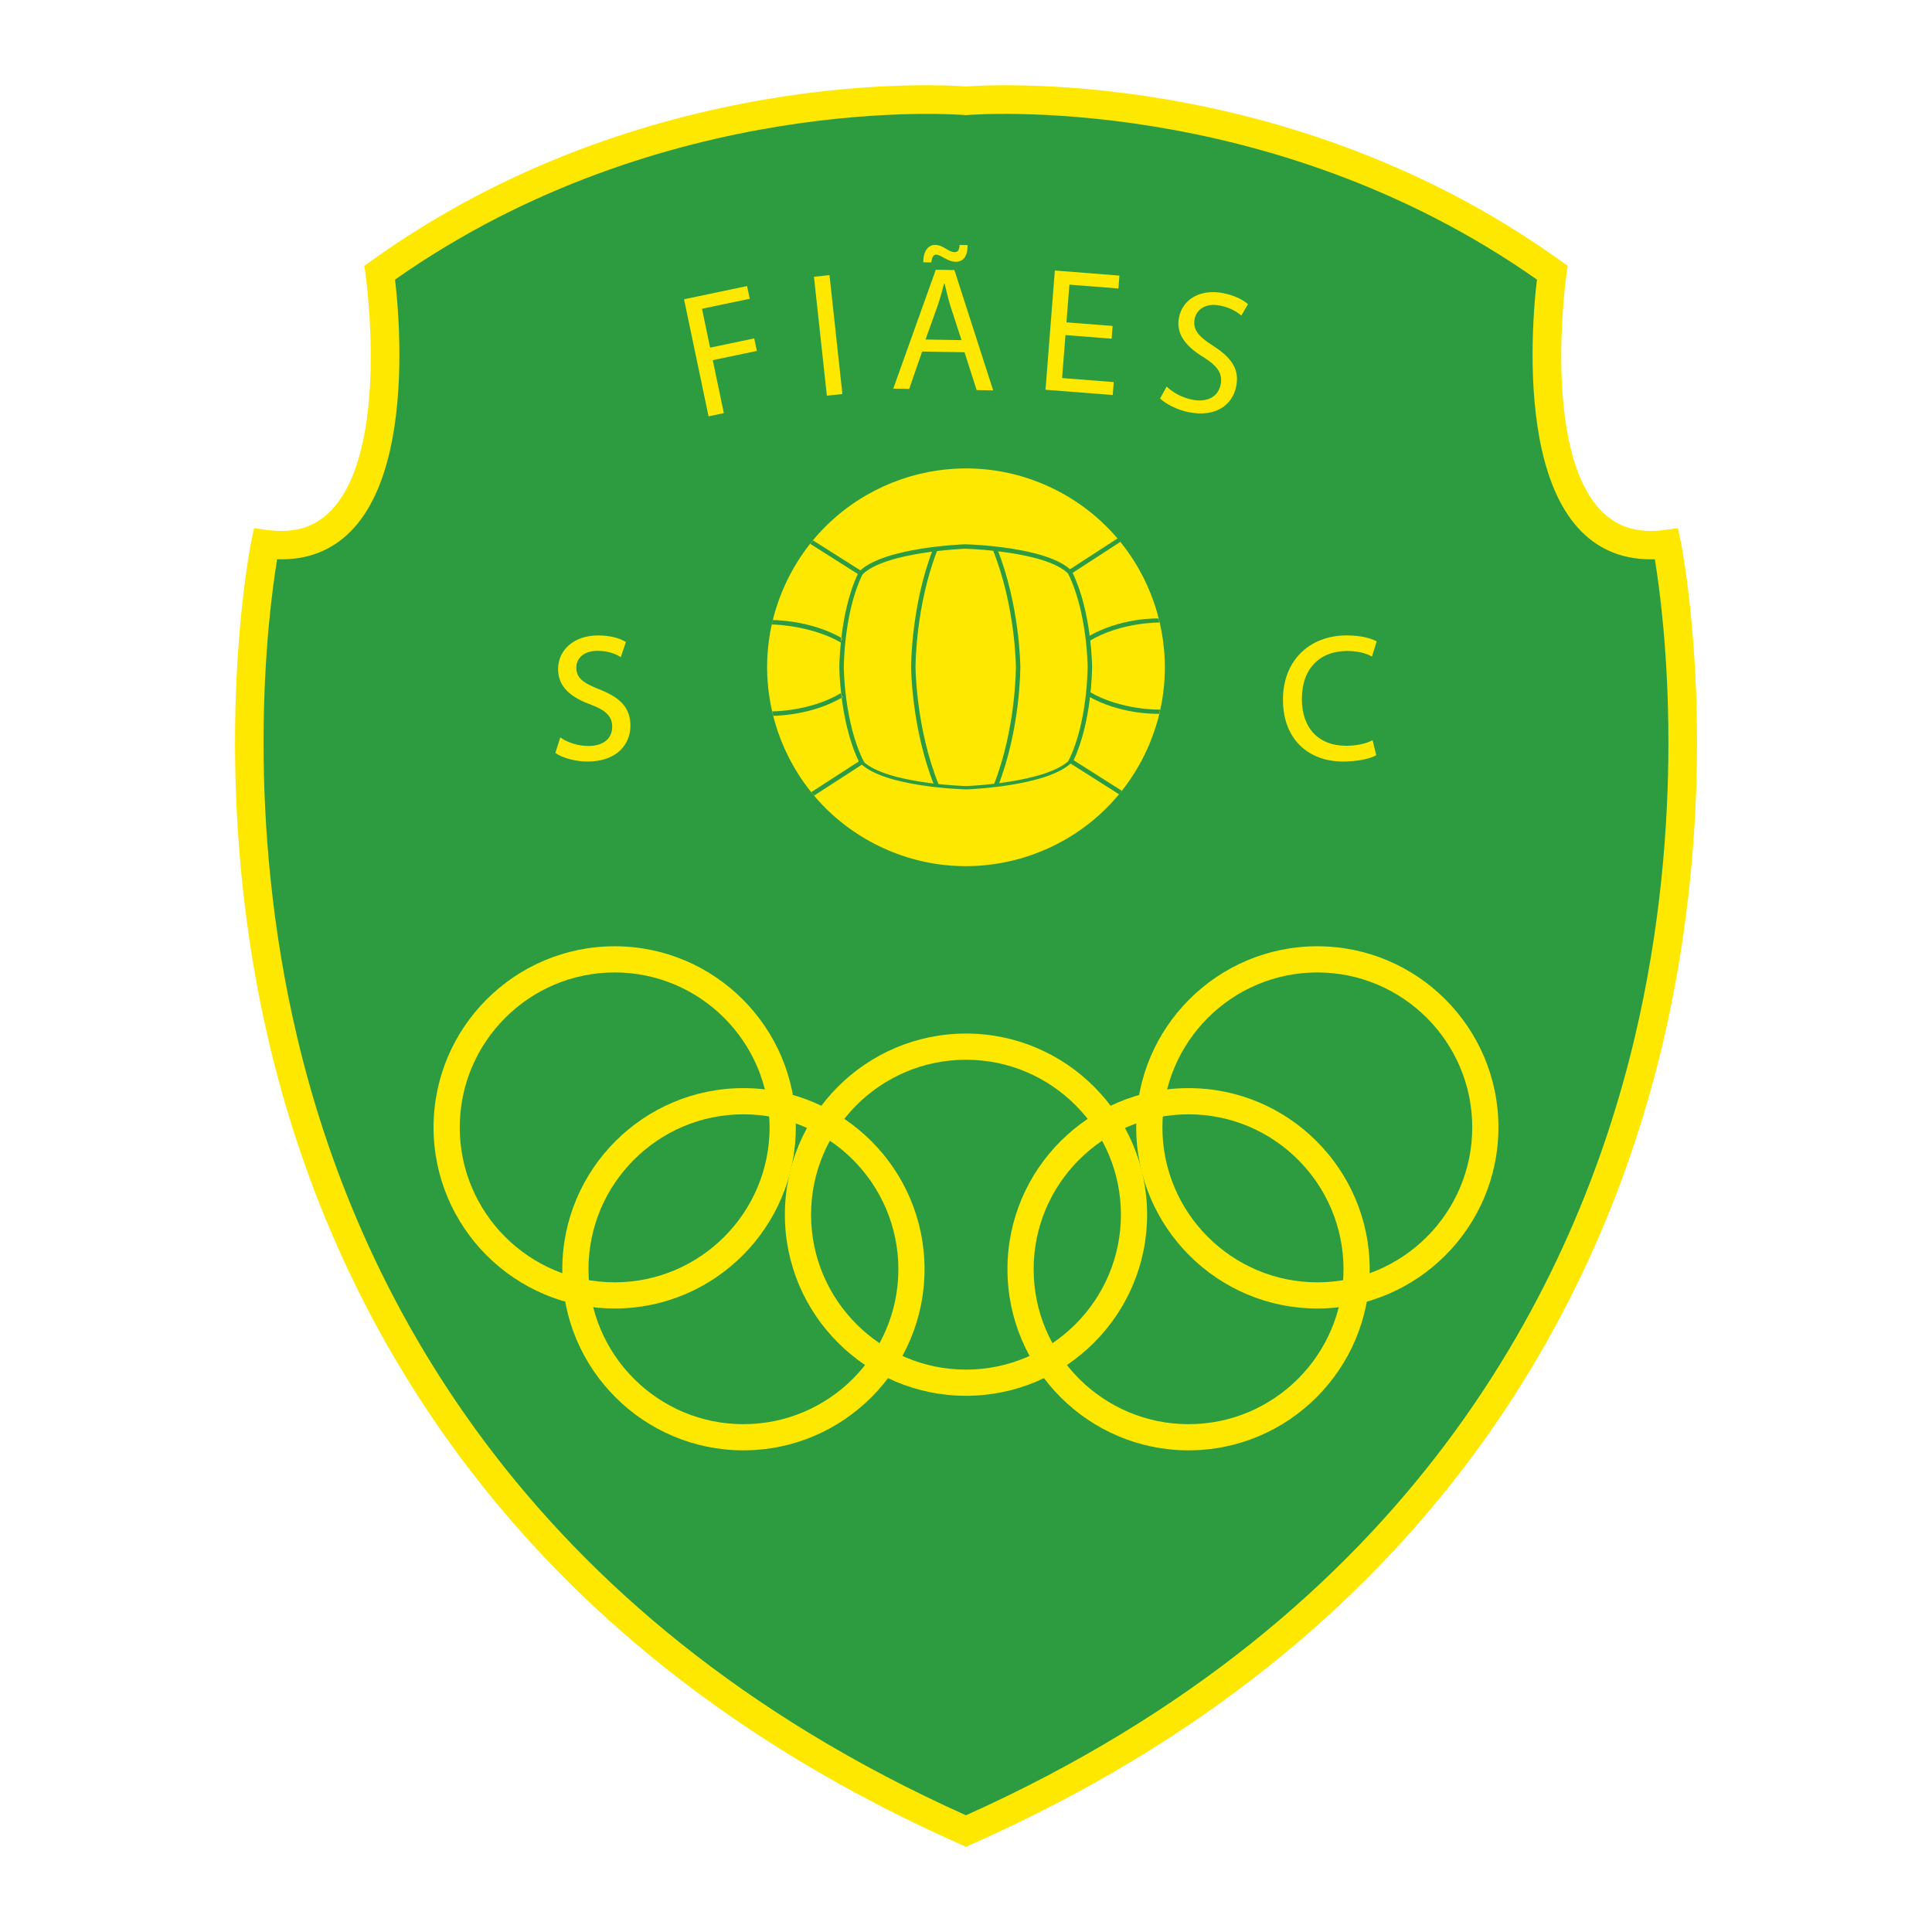 <?xml version="1.0" encoding="utf-8"?>
<!-- Generator: Adobe Illustrator 12.0.0, SVG Export Plug-In . SVG Version: 6.00 Build 51448)  -->
<!DOCTYPE svg PUBLIC "-//W3C//DTD SVG 1.1//EN" "http://www.w3.org/Graphics/SVG/1.1/DTD/svg11.dtd">
<svg  version="1.1" id="Calque_1" xmlns:x="http://ns.adobe.com/Extensibility/1.0/" xmlns:i="http://ns.adobe.com/AdobeIllustrator/10.0/" xmlns:graph="http://ns.adobe.com/Graphs/1.0/"
	 xmlns="http://www.w3.org/2000/svg" xmlns:xlink="http://www.w3.org/1999/xlink" xmlns:a="http://ns.adobe.com/AdobeSVGViewerExtensions/3.0/"
	 width="192.756" height="192.755" viewBox="0 0 192.756 192.755"
	 style="overflow:visible;enable-background:new 0 0 192.756 192.755;" xml:space="preserve">
<g>
	<polygon style="fill-rule:evenodd;clip-rule:evenodd;fill:#FFFFFF;" points="0,0 192.756,0 192.756,192.755 0,192.755 0,0 	"/>
	<path style="fill:#FFE800;" d="M96.377,8.627C94.688,8.494,64.336,6.429,37.052,26.02l-0.705,0.506l0.124,0.859
		c0.026,0.175,2.482,17.57-3.514,23.624c-1.599,1.614-3.659,2.224-6.294,1.864l-1.319-0.179l-0.271,1.303
		c-0.047,0.225-4.626,22.917,1.792,50.106c5.931,25.131,22.707,59.389,68.935,79.893l0.578,0.256l0.579-0.256
		c46.229-20.504,63.002-54.762,68.935-79.893c6.419-27.189,1.838-49.88,1.791-50.106l-0.271-1.303l-1.316,0.179
		c-2.638,0.36-4.696-0.25-6.296-1.864c-5.996-6.053-3.541-23.449-3.516-23.624l0.125-0.859l-0.704-0.506
		C128.422,6.432,98.064,8.494,96.377,8.627L96.377,8.627z"/>
	<path style="fill:#2D9C41;" d="M96.512,11.478c0.299-0.027,29.964-2.467,56.829,16.417c-0.163,1.385-0.436,4.171-0.436,7.497
		c0,5.971,0.881,13.603,4.863,17.623c1.941,1.963,4.412,2.879,7.335,2.783c0.429,2.574,1.356,9.188,1.356,18.29
		c0,8.243-0.767,18.479-3.372,29.471c-5.774,24.354-22.058,57.514-66.711,77.553c-44.653-20.039-60.937-53.199-66.708-77.553
		c-2.606-10.992-3.373-21.229-3.373-29.471c0-9.102,0.928-15.716,1.356-18.29c2.921,0.097,5.391-0.82,7.334-2.783
		c3.982-4.021,4.864-11.652,4.864-17.623c0-3.325-0.272-6.112-0.436-7.497C66.27,9.018,95.948,11.452,96.248,11.478l0.131,0.013
		L96.512,11.478L96.512,11.478z"/>
	<polygon style="fill:#FFE800;" points="68.247,29.858 74.536,28.541 74.802,29.806 70.036,30.804 70.849,34.685 75.251,33.763 
		75.512,35.011 71.11,35.933 72.218,41.218 70.693,41.538 68.247,29.858 	"/>
	<polygon style="fill:#FFE800;" points="82.759,27.446 84.045,39.309 82.497,39.478 81.21,27.614 82.759,27.446 	"/>
	<path style="fill:#FFE800;" d="M92.001,35.071l-1.287,3.731l-1.593-0.027l4.243-11.86l1.858,0.032l3.865,12.001l-1.647-0.029
		l-1.209-3.775L92.001,35.071L92.001,35.071z M92.119,26.167c-0.017-1.045,0.456-1.745,1.182-1.733
		c0.407,0.007,0.722,0.172,1.09,0.391c0.281,0.181,0.561,0.329,0.827,0.333c0.3,0.005,0.479-0.115,0.525-0.716l0.796,0.014
		c0,1.08-0.4,1.675-1.214,1.661c-0.39-0.007-0.706-0.154-1.074-0.355c-0.333-0.183-0.579-0.347-0.863-0.352
		c-0.283-0.005-0.412,0.294-0.473,0.771L92.119,26.167L92.119,26.167z M95.933,33.935l-1.126-3.455
		c-0.234-0.783-0.399-1.494-0.564-2.187l-0.054-0.001c-0.171,0.688-0.379,1.428-0.621,2.149l-1.228,3.432L95.933,33.935
		L95.933,33.935z"/>
	<polygon style="fill:#FFE800;" points="110.906,33.792 106.301,33.431 105.964,37.719 111.118,38.123 111.018,39.412 
		104.311,38.886 105.242,26.99 111.685,27.495 111.584,28.783 106.694,28.4 106.4,32.16 111.006,32.521 110.906,33.792 	"/>
	<path style="fill:#FFE800;" d="M116.397,38.566c0.589,0.571,1.495,1.097,2.537,1.307c1.543,0.312,2.607-0.303,2.85-1.501
		c0.218-1.076-0.278-1.844-1.737-2.753c-1.77-1.08-2.745-2.326-2.416-3.956c0.369-1.823,2.153-2.87,4.425-2.411
		c1.181,0.238,2.009,0.695,2.454,1.092l-0.666,1.147c-0.318-0.299-1.033-0.787-2.092-1c-1.596-0.323-2.396,0.509-2.559,1.307
		c-0.221,1.093,0.383,1.775,1.87,2.726c1.82,1.181,2.618,2.318,2.271,4.036c-0.365,1.804-2.002,3.117-4.762,2.559
		c-1.127-0.228-2.289-0.824-2.83-1.367L116.397,38.566L116.397,38.566z"/>
	<path style="fill:#FFE800;" d="M100.514,126.632c0,9.963,8.108,18.069,18.071,18.069s18.07-8.106,18.07-18.069
		c0-9.965-8.107-18.07-18.07-18.07S100.514,116.667,100.514,126.632L100.514,126.632z M103.127,126.632
		c0-8.523,6.933-15.457,15.458-15.457c8.522,0,15.457,6.934,15.457,15.457c0,8.525-6.935,15.459-15.457,15.459
		C110.06,142.091,103.127,135.157,103.127,126.632L103.127,126.632z"/>
	<path style="fill:#FFE800;" d="M56.102,126.632c0,9.963,8.106,18.069,18.069,18.069c9.964,0,18.07-8.106,18.07-18.069
		c0-9.965-8.106-18.07-18.07-18.07C64.208,108.562,56.102,116.667,56.102,126.632L56.102,126.632z M58.714,126.632
		c0-8.523,6.934-15.457,15.457-15.457c8.524,0,15.459,6.934,15.459,15.457c0,8.525-6.936,15.459-15.459,15.459
		C65.648,142.091,58.714,135.157,58.714,126.632L58.714,126.632z"/>
	<path style="fill:#FFE800;" d="M78.307,121.188c0,9.965,8.108,18.071,18.071,18.071c9.962,0,18.069-8.106,18.069-18.071
		s-8.106-18.07-18.069-18.07C86.415,103.118,78.307,111.224,78.307,121.188L78.307,121.188z M80.92,121.188
		c0-8.524,6.935-15.458,15.458-15.458c8.523,0,15.457,6.934,15.457,15.458c0,8.523-6.934,15.459-15.457,15.459
		C87.854,136.647,80.92,129.712,80.92,121.188L80.92,121.188z"/>
	<path style="fill:#FFE800;" d="M43.256,112.479c0,9.965,8.107,18.07,18.07,18.07s18.071-8.105,18.071-18.07
		c0-9.966-8.107-18.069-18.071-18.069S43.256,102.514,43.256,112.479L43.256,112.479z M45.869,112.479
		c0-8.523,6.933-15.458,15.457-15.458s15.457,6.935,15.457,15.458s-6.932,15.459-15.457,15.459S45.869,121.003,45.869,112.479
		L45.869,112.479z"/>
	<path style="fill:#FFE800;" d="M113.36,112.479c0,9.965,8.104,18.07,18.07,18.07c9.963,0,18.069-8.105,18.069-18.07
		c0-9.966-8.106-18.069-18.069-18.069C121.465,94.41,113.36,102.514,113.36,112.479L113.36,112.479z M115.973,112.479
		c0-8.523,6.934-15.458,15.458-15.458c8.521,0,15.456,6.935,15.456,15.458s-6.935,15.459-15.456,15.459
		C122.906,127.938,115.973,121.003,115.973,112.479L115.973,112.479z"/>
	<path style="fill:#2D9C41;" d="M89.75,47.241c-5.165,1.771-9.331,5.446-11.73,10.35c-2.399,4.904-2.746,10.449-0.976,15.614
		c1.77,5.165,5.446,9.331,10.35,11.731c10.122,4.955,22.388,0.749,27.342-9.374c2.4-4.904,2.746-10.449,0.978-15.615
		c-1.772-5.165-5.447-9.331-10.352-11.731C100.459,45.817,94.914,45.47,89.75,47.241L89.75,47.241z"/>
	<path style="fill:#FDEAC2;" d="M114.932,60.216c-1.699-4.957-5.226-8.954-9.932-11.257c-4.706-2.303-10.027-2.636-14.982-0.937
		c-3.457,1.185-6.446,3.259-8.72,6.002l4.855,3.08l-0.088,0.178c-1.885,3.822-1.879,9.287-1.878,9.341
		c0,0.055,0.052,5.52,1.978,9.32l0.09,0.178l-4.845,3.147c1.727,2.038,3.874,3.716,6.346,4.926
		c9.714,4.754,21.484,0.719,26.239-8.996C116.298,70.494,116.631,65.172,114.932,60.216L114.932,60.216z"/>
	<path style="fill:#FFE800;" d="M114.194,75.295c-4.816,9.84-16.696,13.914-26.536,9.098c-9.84-4.816-13.914-16.697-9.098-26.537
		c4.816-9.84,16.696-13.913,26.536-9.097C114.937,53.574,119.01,65.455,114.194,75.295L114.194,75.295z"/>
	<path style="fill:#2D9C41;" d="M90.901,66.589c0,0.059,0.038,6.145,2.346,11.87l0.411-0.166
		c-2.276-5.644-2.314-11.646-2.314-11.707c0-0.062-0.026-6.065,2.189-11.732l-0.414-0.161C90.873,60.442,90.9,66.528,90.901,66.589
		L90.901,66.589z"/>
	<path style="fill:#2D9C41;" d="M85.708,57.029l0.316,0.312c2.258-2.282,10.19-2.59,10.27-2.594
		c0.066,0.002,8.001,0.226,10.283,2.483l0.312-0.315c-2.406-2.381-10.263-2.604-10.597-2.611
		C95.945,54.316,88.089,54.622,85.708,57.029L85.708,57.029z"/>
	<path style="fill:#2D9C41;" d="M106.613,56.887l-0.167,0.108l0.089,0.178c1.926,3.801,1.979,9.266,1.979,9.321
		c0.001,0.055,0.008,5.52-1.879,9.34l-0.087,0.179l5.125,3.251l0.237-0.375c0,0-4.49-2.847-4.793-3.041
		c1.813-3.84,1.842-9.123,1.842-9.35c0-0.004,0-0.006,0-0.007c0-0.055-0.057-5.452-1.943-9.337c0.303-0.196,4.762-3.092,4.762-3.092
		l-0.242-0.372L106.613,56.887L106.613,56.887z"/>
	<path style="fill:#2D9C41;" d="M96.41,78.426c-0.07-0.002-8.028-0.226-10.326-2.499l-0.233,0.236
		c2.391,2.365,10.228,2.586,10.56,2.595c0.342-0.012,8.177-0.318,10.541-2.708l-0.236-0.233
		C104.443,78.114,96.489,78.423,96.41,78.426L96.41,78.426z"/>
	<path style="fill:#2D9C41;" d="M99.043,54.825c2.274,5.643,2.312,11.646,2.312,11.706c0.001,0.062,0.026,6.065-2.188,11.732
		l0.413,0.162c2.246-5.749,2.22-11.835,2.218-11.896c0-0.06-0.038-6.146-2.344-11.87L99.043,54.825L99.043,54.825z"/>
	<path style="fill:#FFE800;" d="M85.585,57.269c-0.263-0.167-3.657-2.319-4.569-2.897c-0.868,1.098-1.626,2.296-2.256,3.583
		c-0.625,1.276-1.103,2.597-1.437,3.944c0.994,0.014,3.907,0.196,6.619,1.737C84.161,61.756,84.621,59.309,85.585,57.269
		L85.585,57.269z"/>
	<path style="fill:#FFE800;" d="M83.974,69.614c-2.697,1.572-5.614,1.784-6.604,1.809c0.131,0.508,0.281,1.013,0.453,1.515
		c0.757,2.207,1.877,4.224,3.302,5.986c0.872-0.567,4.296-2.791,4.56-2.961C84.699,73.933,84.214,71.492,83.974,69.614
		L83.974,69.614z"/>
	<path style="fill:#FFE800;" d="M83.936,69.3c-0.182-1.552-0.193-2.649-0.193-2.674c0-0.001,0-0.004,0-0.007
		c0-0.101,0.005-1.173,0.165-2.669l-0.077,0.131c-2.717-1.586-5.766-1.731-6.611-1.739c-0.631,2.835-0.622,5.774,0.043,8.637
		c0.841-0.017,3.892-0.193,6.595-1.81L83.936,69.3L83.936,69.3z"/>
	<path style="fill:#2D9C41;" d="M86.165,75.943c-1.926-3.8-1.978-9.265-1.978-9.32c-0.001-0.054-0.007-5.519,1.878-9.341
		l0.088-0.178l-5.041-3.191c-0.094,0.114-0.188,0.23-0.281,0.347c0.913,0.579,4.491,2.842,4.754,3.008
		c-0.964,2.04-1.424,4.487-1.643,6.367c0.037,0.021,0.075,0.042,0.111,0.063l-0.146,0.252c-0.16,1.496-0.165,2.568-0.165,2.669
		c0,0.003,0,0.006,0,0.007c0,0.024,0.011,1.122,0.193,2.674l0.149,0.25c-0.037,0.022-0.074,0.042-0.111,0.064
		c0.24,1.877,0.725,4.319,1.711,6.349c-0.263,0.17-3.872,2.505-4.745,3.071c0.094,0.116,0.188,0.231,0.284,0.345l5.031-3.258
		L86.165,75.943L86.165,75.943z"/>
	<path style="fill:#2D9C41;" d="M83.907,63.951c0.011-0.103,0.023-0.208,0.035-0.315c-2.711-1.541-5.848-1.76-6.84-1.774
		c-0.037,0.148-0.071,0.296-0.104,0.444c0.846,0.008,4.247,0.251,6.964,1.838L83.907,63.951L83.907,63.951z"/>
	<path style="fill:#9295A1;" d="M84.054,63.699c-0.037-0.022-0.074-0.042-0.111-0.063c-0.012,0.108-0.024,0.212-0.035,0.315
		L84.054,63.699L84.054,63.699z"/>
	<path style="fill:#2D9C41;" d="M83.936,69.3l-0.079-0.13c-2.704,1.617-5.976,1.793-6.817,1.81c0.035,0.148,0.071,0.295,0.109,0.443
		c0.989-0.024,4.127-0.236,6.825-1.809C83.96,69.508,83.948,69.403,83.936,69.3L83.936,69.3z"/>
	<path style="fill:#9295A1;" d="M84.085,69.55l-0.149-0.25c0.012,0.103,0.024,0.208,0.038,0.314
		C84.011,69.593,84.048,69.573,84.085,69.55L84.085,69.55z"/>
	<path style="fill:#2D9C41;" d="M108.468,63.567l0.227,0.381c3.156-1.887,6.956-1.839,6.991-1.838l-0.111-0.407
		C115.422,61.699,111.736,61.612,108.468,63.567L108.468,63.567z"/>
	<path style="fill:#2D9C41;" d="M108.5,69.418c3.289,1.921,7.001,1.804,7.153,1.798l0.106-0.418
		c-0.037,0.001-3.862,0.09-7.037-1.763L108.5,69.418L108.5,69.418z"/>
	<path style="fill:#FFE800;stroke:#FFE800;stroke-width:0.259;stroke-miterlimit:2.613;" d="M55.969,73.778
		c0.69,0.443,1.682,0.779,2.744,0.779c1.576,0,2.496-0.814,2.496-2.036c0-1.098-0.637-1.753-2.249-2.355
		c-1.947-0.707-3.151-1.734-3.151-3.398c0-1.858,1.54-3.24,3.859-3.24c1.204,0,2.107,0.283,2.621,0.585l-0.425,1.256
		c-0.372-0.23-1.168-0.566-2.249-0.566c-1.629,0-2.248,0.974-2.248,1.788c0,1.116,0.726,1.665,2.372,2.302
		c2.018,0.796,3.028,1.753,3.028,3.505c0,1.841-1.346,3.452-4.161,3.452c-1.15,0-2.408-0.354-3.045-0.779L55.969,73.778
		L55.969,73.778z"/>
	<path style="fill:#FFE800;stroke:#FFE800;stroke-width:0.259;stroke-miterlimit:2.613;" d="M137.159,75.283
		c-0.549,0.283-1.7,0.566-3.152,0.566c-3.363,0-5.877-2.125-5.877-6.055c0-3.754,2.531-6.268,6.231-6.268
		c1.47,0,2.427,0.319,2.833,0.531l-0.389,1.257c-0.567-0.284-1.399-0.496-2.392-0.496c-2.797,0-4.655,1.788-4.655,4.921
		c0,2.939,1.681,4.798,4.567,4.798c0.955,0,1.912-0.195,2.53-0.496L137.159,75.283L137.159,75.283z"/>
</g>
</svg>
